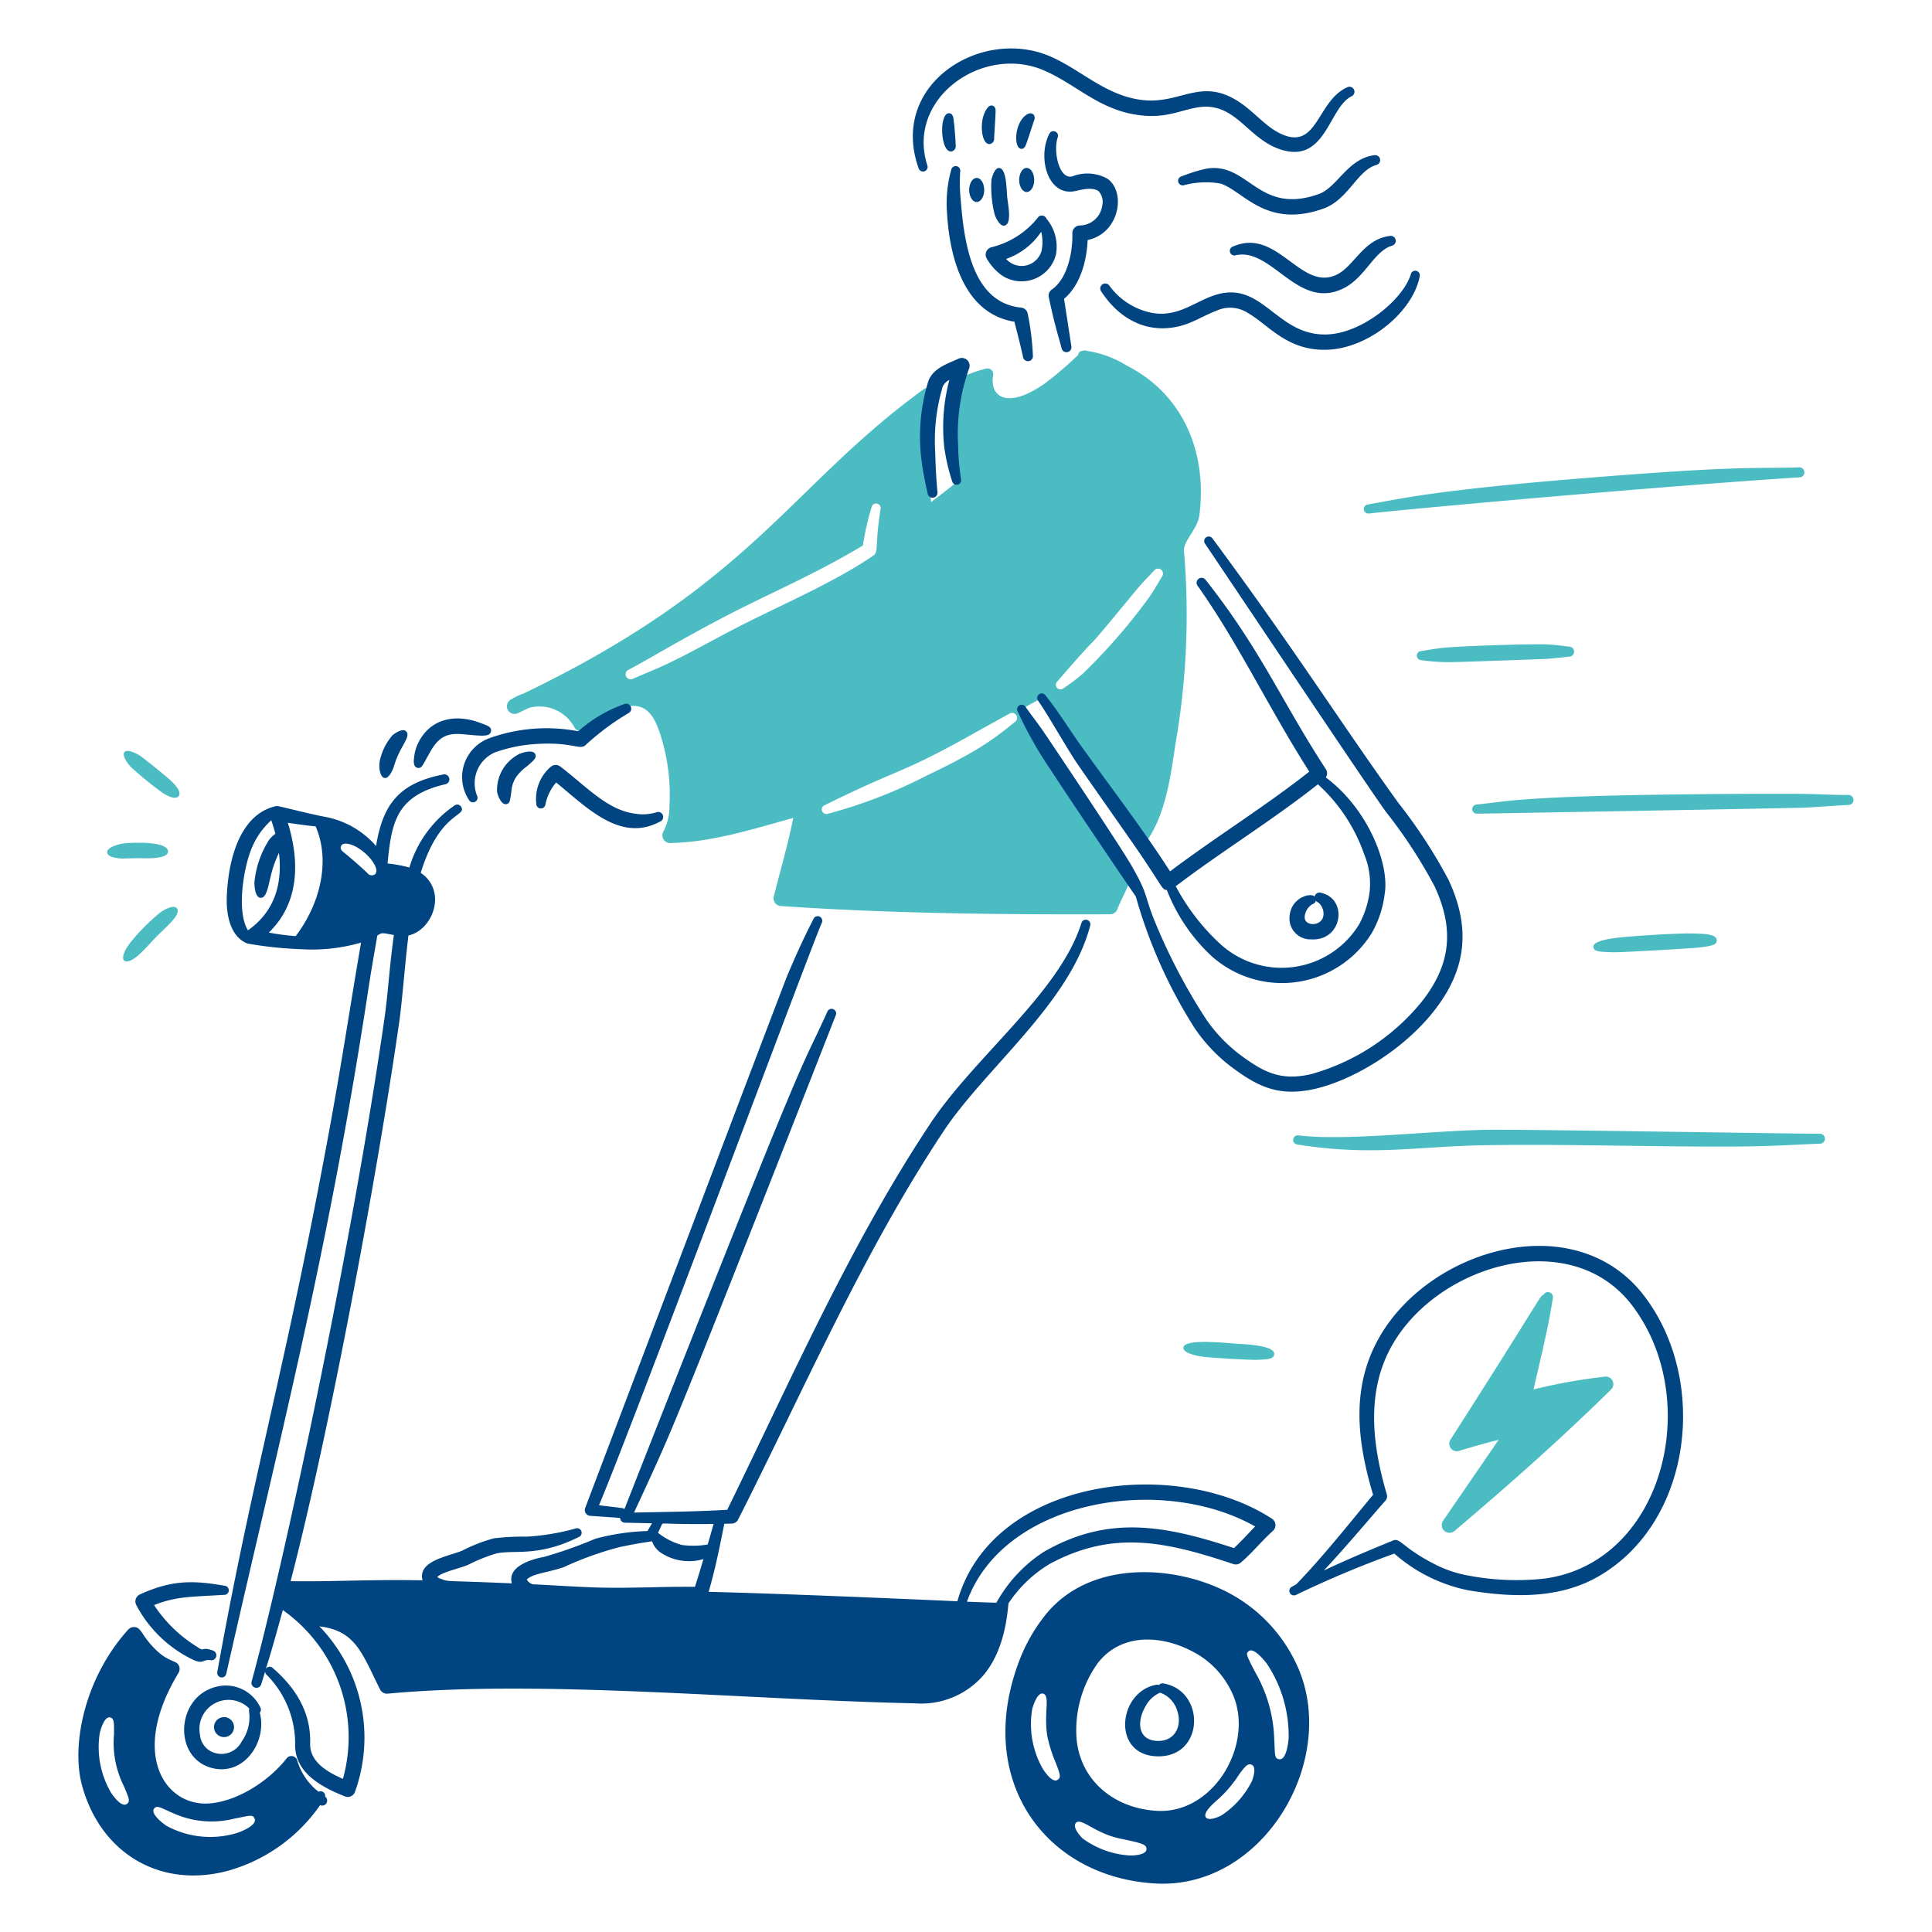 <svg viewBox="0 0 200 200" height="200" width="200" xmlns="http://www.w3.org/2000/svg"><path d="M124.161,53.334c.829-6.507-1.681-12.514-7.5-15.478a10.922,10.922,0,0,0-4.112-1.531.727.727,0,0,0-.486-.008.472.472,0,0,0-.458.431,37.389,37.389,0,0,1-3.349,2.878c-4.017,2.87-5.841,1.41-5.443-.776a.6.6,0,0,0-.748-.686,12.6,12.6,0,0,0-3.027,1.165.621.621,0,0,0-.308.449,30.537,30.537,0,0,0,.339,10.1c-.835.7-1.778,1.407-2.682,2.1a42.16,42.16,0,0,1,.427-10.948.751.751,0,0,0-1.18-.745C81.655,50.428,77.992,60.355,54.188,71.8a5.825,5.825,0,0,0-1.343.647.79.79,0,0,0,.766,1.379q.57-.269,1.144-.544a4.119,4.119,0,0,1,4.72,2.029.8.8,0,0,0,1.108.264c1.642-1.044,3.782-2.969,5.678-2.4,1.147.345,1.706,1.672,2.078,2.811a20.305,20.305,0,0,1,.962,7.44,5.622,5.622,0,0,1-.605,2.617.8.8,0,0,0,.683,1.229c4.368-.088,8.574-1.452,12.738-2.6-.572,2.857-1.33,5.4-2.016,8.129a.8.8,0,0,0,.717.991c11.3.775,22.784.893,34.106.854a.8.8,0,0,0,.74-.512c.5-1.338,1.672-3.1,1.39-4.076-.558-1.991-7.58-10.78-10.883-16.874.447-.271,1.094-.6,1.626-.906,3.132,5.056,6.239,9.962,9.669,14.772a.772.772,0,0,0,1.258-.007c1.953-2.807,2.453-6.652,2.958-10.018a77.84,77.84,0,0,0,.887-19.945C122.447,56.024,123.974,54.782,124.161,53.334Zm-46.5,10.941c-2.819,1.383-6.184,3.326-8.664,4.482-1.157.543-2.341,1.017-3.515,1.524a.517.517,0,0,1-.435-.937c1.435-.7,6.346-3.718,11.908-6.494,4.324-2.142,8.009-3.77,12.372-6.377a27.143,27.143,0,0,1,.906-3.984.473.473,0,1,1,.922.213c-.615,3.884-.17,4.449-.769,4.83C86.57,60.116,81.977,62.13,77.658,64.275Zm27.409,10.46c-2.3,1.847-3.79,3-9.275,5.621a50.139,50.139,0,0,1-10.083,3.879.473.473,0,1,1-.336-.885c8.542-4.209,7.561-2.989,16.123-7.813.592-.334,2.585-1.423,2.981-1.651a.517.517,0,0,1,.59.849Zm15.217-15.043c-.5.829-.91,1.578-1.483,2.357a60.529,60.529,0,0,1-6.721,7.7,18.514,18.514,0,0,1-2,1.5.474.474,0,0,1-.629-.709c6-6.924,1.139-.928,8.147-9.429.66-.8,1.133-1.254,1.865-2.039a.516.516,0,1,1,.826.62Z" fill="#4cbcc3"/><path d="M105.013,33.305c-5.052-.812-6.707-6.3-6.985-11.372a12.854,12.854,0,0,1,.442-4.349.473.473,0,1,1,.929.178,17.26,17.26,0,0,0,.047,2.829c.372,4.912,1.331,10.753,6.257,11.252a.762.762,0,0,1,.676.594,26.874,26.874,0,0,1,.546,4.373.516.516,0,1,1-1.025.128C105.672,35.852,105.284,34.387,105.013,33.305Z" fill="#004481"/><path d="M110.15,30.937l.755,4.891a.517.517,0,0,1-1.009.227c-.29-1.12-.739-2.467-1.328-5.313a.757.757,0,0,1,.324-.776c1.6-1.1,2.173-3.857,2.117-5.809a.793.793,0,0,1,.789-.818,2.368,2.368,0,0,0,2.3-2.026,1.665,1.665,0,0,0-.367-1.519c-.6-.436-1.619-.2-2.345-.03-2.93.677-4.008-3.462-2.769-5.895a.475.475,0,0,1,.621-.252.47.47,0,0,1,.251.619c-.475,1.389.129,4.384,1.527,4.02a4.254,4.254,0,0,1,3.639.253c1.948,1.4,1.217,5.658-2.065,6.339C112.506,27.01,111.823,29.531,110.15,30.937Z" fill="#004481"/><path d="M96,17.131c-2.229-6.94,5.711-12.535,12.011-9.867,3.388,1.435,5.8,4.19,10.075,4.676,2.61.295,3.953-.466,5.755-.8,4-.737,5.165,3.085,8.582,4.284,4.832,1.7,5.106-4.322,7.5-5.461a.517.517,0,0,0-.43-.94c-3.094,1.358-3.076,6.288-6.55,4.976-1.72-.649-2.907-2.241-4.526-3.349-4.044-2.771-6.133.169-10.15-.294-3.834-.442-6.424-3.2-9.638-4.555C101.5,2.8,92,8.765,95.1,17.435A.473.473,0,0,0,96,17.131Z" fill="#004481"/><path d="M146.047,28.387c-.781,2.6-5.026,6.13-8.713,6.237-5.164.149-6.589-5.517-11.364-4.137-2.485.719-4.377,2.848-7.774,1.61a7.157,7.157,0,0,1-3.354-2.525.517.517,0,0,0-.852.586c2.238,3.417,5.5,4.5,8.714,3.431,1.021-.339,2.1-1,3.211-1.418a3.382,3.382,0,0,1,3.326.268c2.063,1.184,4.031,3.91,8.142,3.767,4.381-.152,8.9-3.982,9.583-7.594a.473.473,0,0,0-.919-.225Z" fill="#004481"/><path d="M122.564,19.169a8.948,8.948,0,0,1,3.778-.17c2.336.735,4.726,4.729,10.678,2.587,2.559-.926,3.485-3.959,5.463-4.509a.517.517,0,0,0-.2-1.013c-2.785.349-3.849,3.354-5.787,4.035-6.3,2.212-7.251-3.427-11.676-2.627a16.648,16.648,0,0,0-2.485.779.474.474,0,1,0,.233.918Z" fill="#004481"/><path d="M127.939,26.417c3.754-.8,6.423,5.769,11.139,3.433,2.235-1.107,3.145-3.829,5-4.411a.517.517,0,1,0-.217-1.011c-2.724.339-3.678,3.129-5.474,4-3.734,1.81-6.138-4.93-10.735-2.91a.473.473,0,1,0,.29.9Z" fill="#004481"/><path d="M98.561,15.665a.571.571,0,0,0,.372-.628c0-.163-.091-1.756-.232-2.768-.036-.259-.138-.5-.4-.54C97.158,11.552,97.325,15.982,98.561,15.665Z" fill="#004481"/><path d="M102.166,11.243c-.891,1.231-.58,3.877.362,3.658a.572.572,0,0,0,.386-.62c0-.109.113-1.788.15-2.739.01-.261-.052-.516-.3-.6S102.319,11.032,102.166,11.243Z" fill="#004481"/><path d="M106.213,14.967c.37-1.017.752-2.3.8-2.4.319-.65-.2-1.084-.784-.674-1.248.885-1.3,3.473-.512,3.517C105.975,15.428,106.124,15.213,106.213,14.967Z" fill="#004481"/><path d="M102.634,18.61a11.676,11.676,0,0,0,.347,3.643c.06.161.492,1.219,1.012,1.1.792-.188.354-2.154.272-2.963-.081-.838-.061-2.965-.844-3C102.949,17.363,102.671,18.412,102.634,18.61Z" fill="#004481"/><path d="M108.335,22.646A4.479,4.479,0,0,1,109.3,26.4a3.676,3.676,0,0,1-5.657,2.06,5.57,5.57,0,0,1-1.483-1.673.791.791,0,0,1,.507-1.2,8.837,8.837,0,0,0,4.747-3.028A.516.516,0,0,1,108.335,22.646Zm-.553,1.348a7.194,7.194,0,0,1-3.629,2.81,2.143,2.143,0,0,0,3.66-.8A4.342,4.342,0,0,0,107.782,23.994Z" fill="#004481"/><path d="M105.507 18.631 A0.776 1.247 0 1 0 107.059 18.631 A0.776 1.247 0 1 0 105.507 18.631 Z" fill="#004481"/><path d="M100.331 19.666 A0.776 1.247 0 1 0 101.883 19.666 A0.776 1.247 0 1 0 100.331 19.666 Z" fill="#004481"/><path d="M141.717,53.159c4.935-.552,29.894-2.8,44.559-3.744a.517.517,0,1,0-.046-1.032c-4.807.141-5.928-.21-22.383,1.126-16.276,1.321-19.3,2.238-22.257,2.712A.473.473,0,0,0,141.717,53.159Z" fill="#4cbcc3"/><path d="M147.155,68.343a19.958,19.958,0,0,0,3.079.2c1.119-.008,9.592-.32,9.778-.331.713-.04,2.044-.2,2.437-.237a.517.517,0,0,0,.013-1.033c-.546-.069-1.63-.209-2.466-.239-1.379-.048-7.445.12-10.124.318-1.1.081-1.957.255-2.741.375A.473.473,0,0,0,147.155,68.343Z" fill="#4cbcc3"/><path d="M152.889,84.233c1.028-.013,32.849-.578,33.877-.624,1.545-.07,3.08-.211,4.624-.282a.517.517,0,0,0-.023-1.033c-2.368.01-2.653-.141-8.09-.124-25.812.079-26.987.788-30.45,1.118A.474.474,0,0,0,152.889,84.233Z" fill="#4cbcc3"/><path d="M166.88,98.578c.99.04,8.362-.431,8.462-.44,1.891-.171,2.39-.324,2.381-.81-.012-.675-1.517-.663-2.311-.694-1.719-.067-7.3.317-8.284.474-.577.085-2.231.322-2.184.908C164.981,98.541,165.6,98.523,166.88,98.578Z" fill="#4cbcc3"/><path d="M134.277,118.474c7.855,1.254,12.49.171,19.793.072,8.01-.109,16.011.148,24.018.15,5.419,0,6.889-.176,10.318-.3a.516.516,0,0,0-.02-1.032c-2.242.01-30.9-.467-34.34-.409-6.248.105-14.689,1.179-19.637.577A.473.473,0,0,0,134.277,118.474Z" fill="#4cbcc3"/><path d="M124.174,140.4c.9.166,5.342.409,6.1.368,1.039-.06,1.582-.081,1.628-.58.092-.926-3.021-1.032-3.833-1.084-1.251-.08-5.472-.563-5.567.4C122.45,140.059,123.838,140.341,124.174,140.4Z" fill="#4cbcc3"/><path d="M149.942,91.062a52.934,52.934,0,0,0-5.2-7.968c-6.375-8.878-10.4-15.412-19.226-27.355a.473.473,0,0,0-.773.547C127,59.6,140.858,80.377,143.451,84.015a51.076,51.076,0,0,1,5.049,7.723c2.188,4.676,1.539,8.341-1.346,11.984a22.572,22.572,0,0,1-11.461,7.482c-3.106.7-4.843-.159-7.433-2.1a16.028,16.028,0,0,1-3.356-3.522,60.587,60.587,0,0,1-5.528-10.614c-.912-2.36-.567-2.463-2.256-5.381-1.285-2.229-8.847-13.5-9.226-14.04-.564-.8-1.159-1.562-1.723-2.359a.472.472,0,0,0-.813.48,40.764,40.764,0,0,0,3.45,6.09c2.057,3.18,8.3,12.39,8.771,13.047a51.179,51.179,0,0,0,6.1,13.644,17.151,17.151,0,0,0,3.651,3.889c2.665,2.01,4.694,3.069,8.015,2.534,4-.648,9.637-3.847,13.054-8.16C151.759,100.478,152.331,96.156,149.942,91.062Z" fill="#004481"/><path d="M137.251,80.485a.792.792,0,0,0,0-.861c-4.669-7.171-6.675-12.276-12.44-19.59a.516.516,0,1,0-.825.619c4.192,5.913,7.234,12.438,11.55,19.227-4.476,3.537-9.719,6.791-14.412,10.324-2.733-4.242-5.638-8.032-8.642-12.2-1.56-2.108-2.582-3.9-4.265-6.038a.474.474,0,0,0-.763.562c.941,1.316,2.715,4.47,3.89,6.268.82,1.224,5.067,7.244,6.314,9.058,2.86,4.167,2.579,4.2,3.135,4.285a18.529,18.529,0,0,0,4.589,6.8,10.925,10.925,0,0,0,16.638-2.376,10.8,10.8,0,0,0,1.32-4.014C143.872,89.459,141.586,83.7,137.251,80.485Zm4.534,11.794a9.519,9.519,0,0,1-1.1,3.429A9.409,9.409,0,0,1,126.4,97.791a22.334,22.334,0,0,1-4.686-6.048c4.832-3.669,9.9-6.754,14.717-10.554a17.579,17.579,0,0,1,4.8,7.277A7.871,7.871,0,0,1,141.785,92.279Z" fill="#004481"/><path d="M136.094,92.811a.514.514,0,0,1,.706-.376c2.777.663,2.166,5-1.077,4.809a2.166,2.166,0,0,1-2.225-2.417C133.669,92.893,135.68,92.377,136.094,92.811Zm.12.44a.478.478,0,0,1-.354.348,1.674,1.674,0,0,0-.8,1.322c-.039.982,1.674,1.006,1.921-.038a1.467,1.467,0,0,0-.047-.772C136.646,93.378,136.378,93.441,136.214,93.251Z" fill="#004481"/><path d="M98.276,39.328a1.441,1.441,0,0,0-.688.7,19.546,19.546,0,0,0-.771,6.875c.033,1.343.1,2.684.227,4.012a.516.516,0,1,1-1.019.162c-.249-1.12-.487-2.247-.627-3.394a19.458,19.458,0,0,1,.678-8.145c.451-1.392,1.932-1.858,3.178-2.416a.8.8,0,0,1,1.072,1.008,20.081,20.081,0,0,0-1.141,7.956,24.927,24.927,0,0,0,.3,3.507.473.473,0,1,1-.919.224,19.781,19.781,0,0,1-.828-3.624A19.226,19.226,0,0,1,98.276,39.328Z" fill="#004481"/><path d="M166.142,142.51a58,58,0,0,0-7.388,1.323c.66-2.95,1.463-6.039,2-9.464a.517.517,0,0,0-.968-.329c-.4.117-.043.01-9.637,15a.778.778,0,0,0,.887,1.157c1.539-.471,3.128-.905,4.1-1.144l-5.755,8.383a.8.8,0,0,0,1.172,1.061c5.618-4.753,10.957-9.476,16.226-14.656A.781.781,0,0,0,166.142,142.51Z" fill="#4cbcc3"/><path d="M142.142,154.739c-1.707-5.718-2.295-11.263.724-16.439,5.337-9.147,20.252-13.4,27.327-4.167,6.692,8.734,5.019,23.393-4.667,29.024-4.067,2.365-8.875,2.245-13.532,1.47a16.492,16.492,0,0,1-7.653-3.8,107.549,107.549,0,0,0-10.178,4.277.474.474,0,0,1-.443-.838c.151-.083.3-.166.453-.246C136.922,161.19,139.517,157.9,142.142,154.739Zm-5.1,7.841c2.233-1.063,4.891-2.178,7.177-3.111.729-.3,1,.756,4.164,2.386a12.436,12.436,0,0,0,3.853,1.289,26.563,26.563,0,0,0,7.754.259c12.318-1.773,16.357-18.62,8.941-28.3-6.292-8.212-19.871-4.283-24.718,3.98C141.4,143.869,142,149.4,143.563,154.7a.681.681,0,0,1-.138.639C141.241,157.832,139.3,160.168,137.038,162.58Z" fill="#004481"/><path d="M59.863,75.7A14.149,14.149,0,0,1,64.6,72.9a.516.516,0,1,1,.456.926,26.206,26.206,0,0,0-4.4,3.269c-.627.635-1.3-.316-5.127-.078a15.567,15.567,0,0,0-4.309.875,3.485,3.485,0,0,0-1.84,4.469.473.473,0,0,1-.823.466,4.29,4.29,0,0,1,2.112-6.413A17.477,17.477,0,0,1,59.863,75.7Z" fill="#004481"/><path d="M52.941,81.914a3.062,3.062,0,0,1,.465-1.439,4.963,4.963,0,0,1,1.165-1.165c.761-.664,1-.871.838-1.239-.231-.532-1.388-.135-1.625-.031a4.173,4.173,0,0,0-2.329,3.918c.09.482.479,1.417.994,1.281C52.785,83.149,52.791,82.956,52.941,81.914Z" fill="#004481"/><path d="M57.573,81a5.042,5.042,0,0,0-1.11,2.269.474.474,0,0,1-.945-.067,4.378,4.378,0,0,1,1.509-3.835A.782.782,0,0,1,58,79.349c2.693,2.051,4.864,4.526,7.787,4.889A4.876,4.876,0,0,0,67.92,84.1a.517.517,0,1,1,.4.953C64.284,87.227,60.874,83.717,57.573,81Z" fill="#004481"/><path d="M44.569,77.781a5.021,5.021,0,0,1,.6-.875c1.042-1.16,2.154-.954,3.572-.823,1.376.123,1.99.133,2.083-.367.087-.471-.306-.584-1.1-.88-2.345-.891-4.834-.566-6.18,1.622a4.644,4.644,0,0,0-.616,1.527c-.139.844-.167,1.4.29,1.5C43.711,79.594,43.77,79.123,44.569,77.781Z" fill="#004481"/><path d="M40.8,79.259c.606-2.046,1.782-2.98,1.247-3.543-.388-.4-1.281.279-1.41.393a5.848,5.848,0,0,0-1.317,2.642c-.139.666.01,1.751.523,1.791C40.272,80.581,40.683,79.674,40.8,79.259Z" fill="#004481"/><path d="M22.043,170.864a.517.517,0,0,1-.253,1c-.868-.125-.687.528-2.016-.15a13.006,13.006,0,0,1-5.665-5.559.8.8,0,0,1,.375-1.1c3.368-1.542,5.6-1.448,8.752-.9a.473.473,0,1,1-.051.945c-3.466.215-4.921.144-7.236,1.058a14.29,14.29,0,0,0,4.534,4.369C21.181,171.034,20.827,170.427,22.043,170.864Z" fill="#004481"/><path d="M26.893,177.293c.8,3.056-1.691,6.639-5.028,5.711-3.968-1.107-3.633-7.292.44-8.369a3.948,3.948,0,0,1,4.629,2.089A.476.476,0,0,1,26.893,177.293Zm-1.079-.417a3.016,3.016,0,0,0-5.106,2.731,2.136,2.136,0,0,0,1.586,1.873,2.357,2.357,0,0,0,2.733-1.211,4.313,4.313,0,0,0,.764-3.049A.517.517,0,0,1,25.814,176.876Z" fill="#004481"/><path d="M22.155 178.789 A1.035 1.035 0 1 0 24.225 178.789 A1.035 1.035 0 1 0 22.155 178.789 Z" fill="#004481"/><path d="M33.656,185.981a.472.472,0,0,0-.676-.5,6.345,6.345,0,0,1-2.218-3.264.627.627,0,0,0-1.095-.186c-1.839,2.363-5.233,4.547-8.188,4.669-4.39.185-8.089-5.113-3-13.525a.79.79,0,0,0,.067-.681c-.242-.68-.984-.313-2.44-1.736-1.473-1.447-1.442-2.277-2.179-2.324a.8.8,0,0,0-.647.256c-4.446,4.882-5.93,11.823-4.806,16.071,1.9,7.082,8.093,10.772,15.1,8.908a17.283,17.283,0,0,0,9.563-6.8A.517.517,0,0,0,33.656,185.981Zm-20.526.766c-.509.352-1.275-.636-1.625-1.152a9.336,9.336,0,0,1-1.177-6.183c.084-.367.487-1.768,1.071-1.625.41.1.42.5.4,1.8a9.983,9.983,0,0,0,1.017,5.3C13.361,186.171,13.5,186.482,13.13,186.747Zm11.533,2.96a9.468,9.468,0,0,1-7.428-.7c-.405-.265-1.7-1.271-1.276-1.793.378-.46.923.143,2.867.841a9.637,9.637,0,0,0,5.433.209c1.563-.3,1.884-.469,2.093-.015C26.637,188.871,25.3,189.471,24.663,189.707Z" fill="#004481"/><path d="M13.529,79.385A36.554,36.554,0,0,0,16.73,82c.437.3,1.406.872,1.76.419.379-.473-.5-1.339-.95-1.739-.68-.6-2.727-2.252-3.1-2.485-.1-.064-1.217-.725-1.553-.339S13.4,79.251,13.529,79.385Z" fill="#4cbcc3"/><path d="M12.685,88.875c.554,0,1.1-.036,1.646-.041.306,0,2.994.189,3.061-.642.1-1.106-3.418-1-4.526-.888-.676.074-1.834.43-1.77.968C11.161,88.771,12.291,88.875,12.685,88.875Z" fill="#4cbcc3"/><path d="M14.636,98.6c.508-.492.971-1.025,1.46-1.532,1.049-1.088,2.712-2.4,2.22-3.033-.343-.447-1.365.18-1.676.385a20.786,20.786,0,0,0-2.907,2.865C11.945,99.374,12.787,100.413,14.636,98.6Z" fill="#4cbcc3"/><path d="M119.968,174.437a.518.518,0,0,1,.522-.158c4.328.785,4.2,7.639-.674,7.536-4.763-.1-4.081-6.632-.184-7.394A.483.483,0,0,1,119.968,174.437Zm.124.786a3.1,3.1,0,0,0-1.473,1.352c-.986,1.63-.847,3.6,1.23,3.645,1.761.04,2.541-1.514,2.033-3.082A2.85,2.85,0,0,0,120.092,175.223Z" fill="#004481"/><path d="M131.668,157.213c-10.059-6.544-28.983-4.186-32.559,8.552.1,0-16.894-.765-25.748-.979.729-2.574,1.042-4.171,1.619-7.046q.4-.009.809-.023a.732.732,0,0,0,.614-.4c6.871-13.557,12.927-27.638,21.26-40.191,4.289-6.5,13.117-13.279,15.194-21.315a.473.473,0,0,0-.911-.258c-2.229,7.155-10.961,13.742-15.6,20.7-8.351,12.557-14.519,26.7-21.063,40.041-3.226.193-6.606.22-9.649.286,3.147-6.769,3.68-8.046,6.5-15.03,3.421-8.478,13.522-34.249,14.379-36.438a.474.474,0,1,0-.87-.375c-3.13,6.94-1.017.657-21,51.481-.148-.115.028-.069-2.638-.395,3.214-7.529,22.086-58.167,23.071-60.3a.474.474,0,0,0-.854-.412c-.993,1.928-1.886,3.892-2.722,5.885-.5,1.191-20.31,53.488-20.916,55.1a.6.6,0,0,0,.521.823l3.087.213a.517.517,0,0,0,.52.5c.928.015,1.857.038,2.787.06l-.474.8a23.418,23.418,0,0,0-5.4.8,45.44,45.44,0,0,1-5.271,1.869c-1.674.316-3.83,1.106-3.367,2.749-7.708-.343-6.279-.105-7.513-.526a.81.81,0,0,1-.207-.14c.506-.506,2.288-.877,3.167-1.24a17.451,17.451,0,0,1,2.982-1.2c1.906-.391,4.28.4,8.5-1.692a.473.473,0,1,0-.355-.877,23.679,23.679,0,0,1-5.023.838,25.334,25.334,0,0,0-3.424.176,17.093,17.093,0,0,0-3.284,1.281c-1.426.59-4.63,1.043-4.087,3.063-5.653-.1-8.811.149-13.66.091,3.99-15.332,8.923-41.7,11.262-58,.294-2.105.588-6.034.937-8.845,2.558-.557,4.031-4.62,1.271-6.48,1.96-6.374,4.834-5.812,4.179-6.846a.472.472,0,0,0-.652-.15,11.861,11.861,0,0,0-4.7,6.441,14.071,14.071,0,0,0-2.261-.415c.192-1.9.389-3.937,1.341-5.423.821-1.278,2.213-2.223,4.651-2.782a.517.517,0,0,0-.212-1.012c-4.678.9-6.287,3.2-6.968,7.408a9.236,9.236,0,0,0-5.382-3.039c-2.193-.43-4.792-1.16-4.948-1.1-3.807.83-5,5.626-5.127,9.495-.046,1.877.4,4.05,2.143,4.739a40.138,40.138,0,0,0,5.567.587,18.185,18.185,0,0,0,6.192-.685c-1.549,9.024-2.112,13.568-4.616,26.446-3.953,20.307-6.9,30.3-10.267,49.072a.473.473,0,0,0,.927.187c5.447-24.13,10.5-43.18,14.707-70.843.282-1.871.613-3.734.936-5.6.533-.294.339-.3,1.712-.047-.479,3.431-.617,6.2-.981,8.671-3.5,24.378-10.63,57.324-13.748,68.614a.517.517,0,0,0,.992.29q.2-.649.408-1.325a.488.488,0,0,0,.143.321,10.107,10.107,0,0,1,2.966,7.065c-.124,2.93,2.432,4.454,5.15,5.536a.793.793,0,0,0,1.043-.476,16.555,16.555,0,0,0-3.683-17.127c3.743.458,4.378,2.714,6.277,6.528a.8.8,0,0,0,.787.438c15.957-1.48,36.862.626,54.574,1a8.518,8.518,0,0,0,7.163-2.978c2.16-2.626,2.4-6.238,2.521-7.252a.489.489,0,0,0,0-.1,13.29,13.29,0,0,1,4.306-4.116c6.562-3.522,12.02-2.3,18.985.031a.8.8,0,0,0,.769-.15c1.192-1.018,2.173-2.255,3.323-3.284A.8.8,0,0,0,131.668,157.213Zm-106-60.907c-1.168-1.845-.5-6.238.31-8.308a7.98,7.98,0,0,1,2.105-3.085q.238.695.421,1.4a3.847,3.847,0,0,0-.629.6,9.894,9.894,0,0,0-1.54,4.462c0,.341.07,1.545.64,1.566.783.035.815-1.792,1.371-3.37.157-.438.336-.868.531-1.292C29.265,91.543,28.4,94.386,25.669,96.306Zm4.943.6a25.486,25.486,0,0,1-2.788-.363c3.12-3.011,3.245-7.256,1.97-11.37,3.179.474,2.858.312,2.9.415C34.265,89.282,33.04,93.729,30.612,96.9Zm8.159-6.367a.559.559,0,0,1-.717-.135c-.889-.871-2.384-2.109-2.492-2.186-.528-.379-.308-.96.349-.88C37.539,87.534,39.612,89.964,38.771,90.537ZM35.5,184.148c-1.7-.739-3.456-1.816-3.393-3.672.093-3.168-1.457-5.715-3.864-7.8a.47.47,0,0,0-.667.011c-.144.147-.053.408,1.7-6.014A16.109,16.109,0,0,1,35.5,184.148ZM71.939,164.27c-3.212-.042-6.423.149-9.634.079-2.374-.052-4.79-.233-7.163-.344a1.145,1.145,0,0,1-.61-.488c.585-.629,2.268-.732,3.877-1.307a33.927,33.927,0,0,1,5.743-2.057c1.974-.425,3.182-.559,3.344-.6a2.388,2.388,0,0,0,1.073,1.284,5.274,5.274,0,0,0,4.251.559C72.536,162.356,72.249,163.317,71.939,164.27Zm-1.372-4.34a7,7,0,0,1-2.451-1.251l.417-.894c.085-.176.579.038,5.339-.024q-.3,1.06-.612,2.123A8.614,8.614,0,0,1,70.567,159.93Zm57.173.329c-7.23-2.382-13.071-3.443-19.723.411a14.864,14.864,0,0,0-4.872,5.245q-1.525-.047-3.05-.107c3.833-10.6,20.2-13.248,29.84-7.788C129.194,158.77,128.513,159.541,127.74,160.259Z" fill="#004481"/><path d="M134.02,171.881a15.972,15.972,0,0,0-6.9-7.026c-5.335-2.8-14-3.445-18.7,2.079a17.567,17.567,0,0,0-3.046,5.371c-4.359,12.006,2.776,21.973,14.174,22.671C131.049,195.662,138.974,181.571,134.02,171.881Zm-24.538,12.368c-.517.328-1.242-.683-1.566-1.2a9.339,9.339,0,0,1-1.058-6.144c.1-.389.552-1.745,1.128-1.579.766.213.027,2.084.448,4.472a14.265,14.265,0,0,0,.817,2.583C109.715,183.607,109.888,183.991,109.482,184.249Zm9.2,7.179c-.01.57-1.192.652-1.651.655a9.207,9.207,0,0,1-4.946-1.758c-.3-.276-1.11-1.221-.7-1.627.5-.488,1.529.652,3.581,1.361.73.248,1.5.367,2.231.538C118.35,190.872,118.694,191,118.682,191.428Zm1.049-3.972c-4.266-.254-7.74-2.968-8.26-7.2a11.9,11.9,0,0,1,2.174-8.1c2.531-3.253,6.893-2.87,10.148-1.007a8.989,8.989,0,0,1,3.668,3.924C130.05,180.2,125.8,187.831,119.731,187.456Zm9.867-3.08a9.15,9.15,0,0,1-3.142,3.548c-.272.145-1.352.639-1.633.191-.307-.493.794-1.425,1.214-1.8a12.46,12.46,0,0,0,2.257-2.66c.669-.912.923-1.127,1.286-.965C130.1,182.915,129.725,184.056,129.6,184.376Zm3.8-4.408c-.064.706-.288,2.27-.994,2.146-.5-.092-.4-.43-.5-2.166a14.752,14.752,0,0,0-2.008-6.918c-.866-1.692-.948-1.842-.632-2.1.5-.419,1.595.913,1.895,1.317A13.468,13.468,0,0,1,133.4,179.968Z" fill="#004481"/></svg>